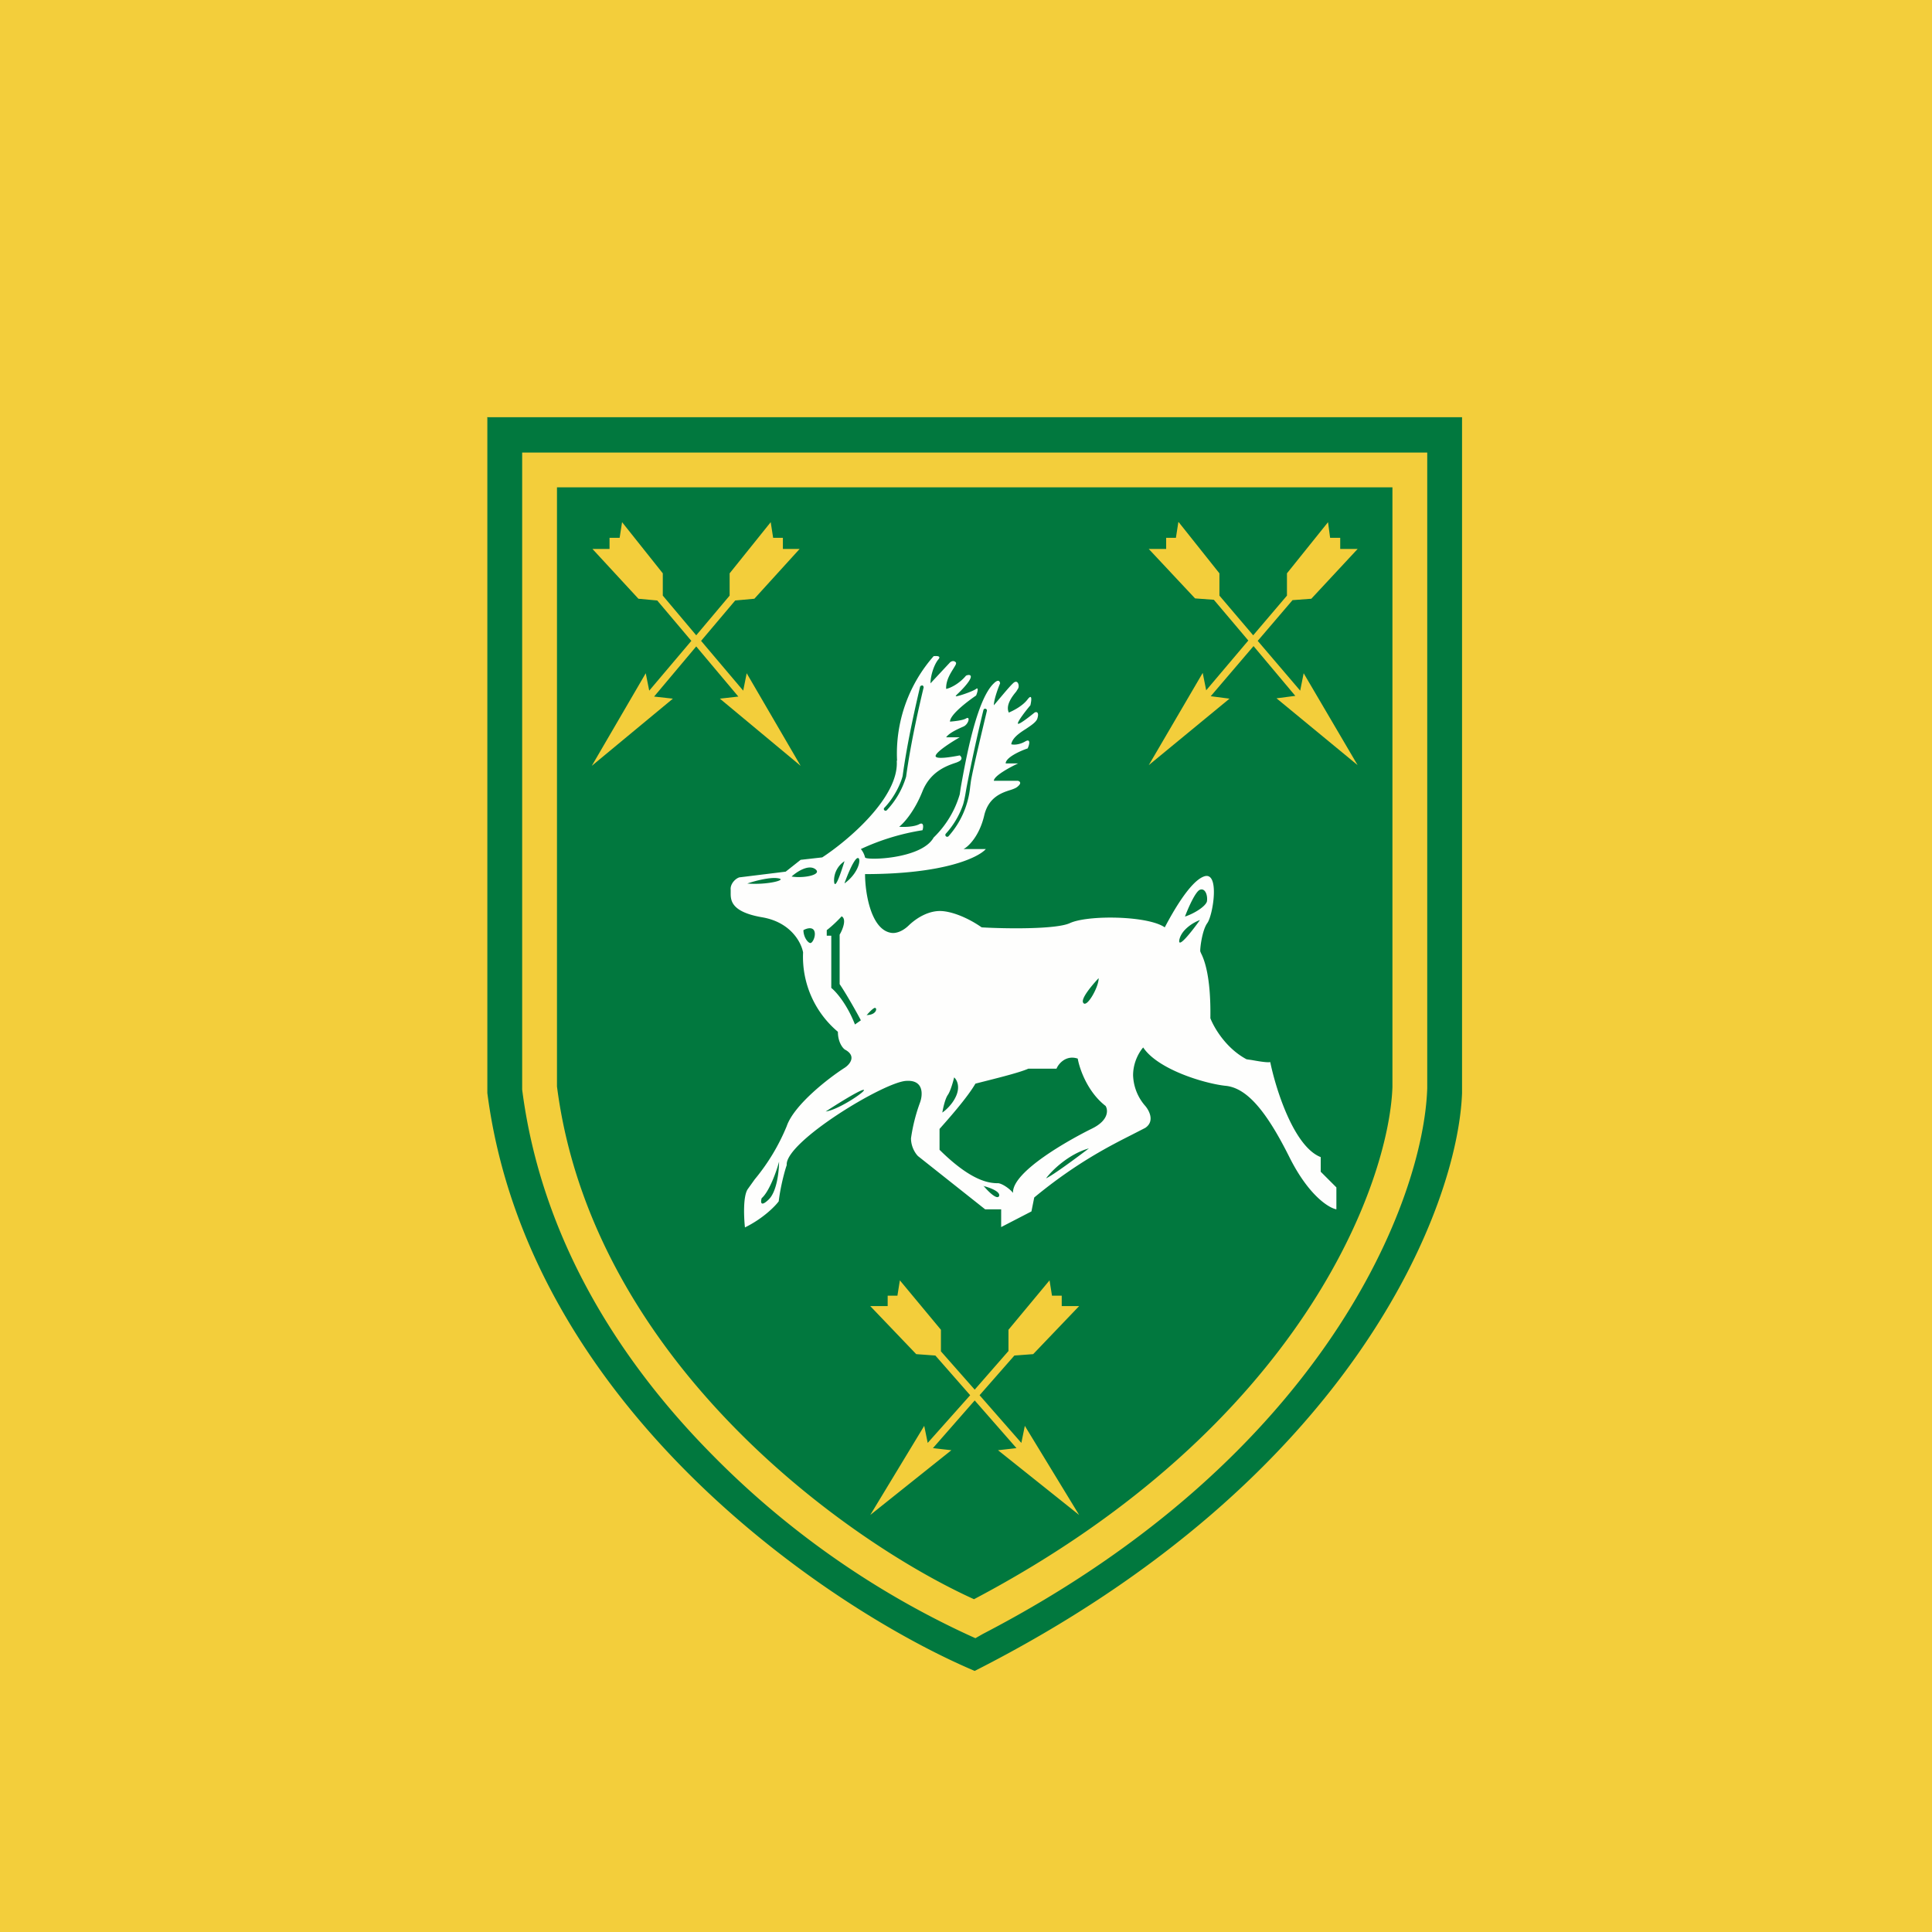 <?xml version="1.0" encoding="UTF-8"?>
<!-- generated by Finnhub -->
<svg viewBox="0 0 55.5 55.5" xmlns="http://www.w3.org/2000/svg">
<path d="M 0,0 H 55.5 V 55.5 H 0 Z" fill="rgb(243, 206, 59)"/>
<path d="M 13.99,11.985 H 42 V 31.4 C 41.88,34.63 38.92,42.46 28,48 C 23.82,46.23 15.17,40.43 14,31.4 V 12 Z M 41,13 H 15 V 31.3 C 15.55,35.58 17.8,39.08 20.38,41.71 A 25.07,25.07 0 0,0 27.8,46.96 L 28.02,47.06 L 28.23,46.94 C 38.13,41.8 40.9,34.41 41,31.26 V 13 Z M 16,31.2 V 14 H 40 V 31.23 C 39.9,33.97 37.42,40.96 27.98,45.94 C 26.17,45.12 23.48,43.44 21.1,41.01 C 18.63,38.49 16.51,35.18 16,31.21 Z M 19.04,16.47 L 17.87,15 L 17.8,15.45 H 17.51 V 15.77 H 17.02 L 18.34,17.2 L 18.88,17.25 L 19.86,18.41 L 18.65,19.84 L 18.55,19.34 L 17,22 L 19.33,20.07 L 18.79,20.01 L 20,18.57 L 21.21,20.01 L 20.68,20.07 L 23,22 L 21.45,19.34 L 21.35,19.84 L 20.14,18.41 L 21.12,17.25 L 21.67,17.2 L 22.97,15.77 H 22.49 V 15.45 H 22.21 L 22.14,15 L 20.96,16.47 V 17.11 L 20,18.25 L 19.04,17.11 V 16.47 Z M 33.86,15 L 35.03,16.47 V 17.11 L 36,18.25 L 36.97,17.11 V 16.47 L 38.15,15 L 38.21,15.45 H 38.5 V 15.77 H 39 L 37.67,17.2 L 37.13,17.24 L 36.13,18.41 L 37.35,19.84 L 37.45,19.34 L 39,21.98 L 36.67,20.06 L 37.21,19.99 L 36.01,18.56 L 34.78,20 L 35.32,20.07 L 33,21.98 L 34.55,19.33 L 34.65,19.83 L 35.86,18.4 L 34.87,17.23 L 34.33,17.19 L 33,15.77 H 33.5 V 15.45 H 33.78 L 33.85,15 Z M 27.03,38.2 L 25.85,36.78 L 25.78,37.22 H 25.5 V 37.52 H 25 L 26.32,38.9 L 26.87,38.94 L 27.87,40.08 L 26.65,41.45 L 26.55,40.96 L 25,43.52 L 27.33,41.66 L 26.8,41.6 L 28,40.23 L 29.2,41.6 L 28.67,41.66 L 31,43.52 L 29.44,40.96 L 29.34,41.45 L 28.14,40.08 L 29.14,38.94 L 29.68,38.9 L 31,37.52 H 30.5 V 37.22 H 30.22 L 30.15,36.78 L 28.97,38.2 V 38.81 L 28,39.92 L 27.03,38.82 V 38.2 Z" fill="rgb(1, 120, 62)" fill-rule="evenodd"/>
<path d="M 25.76,21.845 C 25.84,22.89 24.37,24.14 23.62,24.63 L 23,24.7 L 22.57,25.04 L 21.27,25.2 C 21.17,25.2 20.97,25.37 20.99,25.56 V 25.63 C 20.99,25.84 20.97,26.19 21.89,26.35 C 22.72,26.49 23.02,27.08 23.07,27.36 A 2.81,2.81 0 0,0 24.07,29.64 C 24.07,29.94 24.21,30.11 24.27,30.15 C 24.61,30.33 24.42,30.57 24.27,30.67 C 23.8,30.97 22.81,31.74 22.6,32.35 A 5.9,5.9 0 0,1 21.68,33.88 L 21.48,34.16 C 21.34,34.37 21.37,34.98 21.4,35.26 C 21.91,35.01 22.26,34.66 22.37,34.51 C 22.42,34.09 22.54,33.64 22.6,33.47 C 22.54,32.81 25.41,31.07 26.04,31.05 C 26.54,31.02 26.51,31.45 26.43,31.67 A 5,5 0 0,0 26.17,32.7 C 26.17,32.95 26.3,33.14 26.37,33.21 L 28.3,34.74 H 28.76 V 35.25 L 29.63,34.8 L 29.71,34.4 C 30.93,33.39 31.94,32.89 32.51,32.6 L 32.9,32.4 C 33.18,32.21 33.01,31.9 32.9,31.77 A 1.4,1.4 0 0,1 32.55,30.89 C 32.55,30.49 32.75,30.19 32.84,30.09 C 33.26,30.72 34.58,31.12 35.19,31.19 C 35.8,31.24 36.36,31.88 37.04,33.24 C 37.59,34.34 38.17,34.7 38.39,34.74 V 34.11 L 37.94,33.66 V 33.24 C 37.17,32.94 36.65,31.29 36.49,30.51 C 36.39,30.53 36.12,30.48 35.95,30.45 L 35.81,30.43 C 35.21,30.11 34.87,29.51 34.77,29.25 C 34.79,27.98 34.57,27.52 34.5,27.38 L 34.48,27.33 C 34.47,27.26 34.53,26.73 34.68,26.52 C 34.85,26.29 35.05,25 34.58,25.18 C 34.18,25.33 33.68,26.22 33.46,26.64 C 32.97,26.3 31.24,26.28 30.73,26.52 C 30.33,26.7 28.88,26.68 28.2,26.64 C 27.77,26.34 27.3,26.17 27,26.17 C 26.72,26.17 26.4,26.31 26.12,26.57 C 25.9,26.79 25.7,26.81 25.62,26.8 C 25.02,26.73 24.85,25.65 24.85,25.11 C 27.13,25.11 28.11,24.63 28.32,24.39 H 27.68 C 27.82,24.32 28.13,24.02 28.27,23.44 C 28.39,22.9 28.78,22.77 29.04,22.69 C 29.13,22.66 29.2,22.63 29.24,22.59 C 29.36,22.49 29.29,22.44 29.24,22.43 H 28.55 C 28.55,22.29 29.01,22.04 29.25,21.93 H 28.89 C 28.89,21.76 29.31,21.57 29.52,21.5 C 29.57,21.4 29.62,21.2 29.45,21.3 C 29.28,21.4 29.11,21.4 29.05,21.38 C 29.08,21.2 29.28,21.06 29.47,20.94 C 29.62,20.84 29.77,20.74 29.8,20.64 C 29.86,20.45 29.77,20.44 29.72,20.47 C 29.56,20.6 29.24,20.85 29.24,20.78 S 29.48,20.4 29.6,20.26 C 29.63,20.13 29.66,19.91 29.52,20.09 C 29.38,20.28 29.1,20.42 28.98,20.47 C 28.88,20.26 29.08,20 29.19,19.87 L 29.24,19.79 C 29.3,19.71 29.24,19.49 29.1,19.63 C 28.98,19.74 28.69,20.1 28.55,20.26 C 28.55,20.1 28.67,19.77 28.73,19.63 C 28.71,19.5 28.61,19.57 28.55,19.63 C 28.05,20.1 27.74,21.84 27.6,22.62 L 27.57,22.82 A 2.84,2.84 0 0,1 26.82,24.06 C 26.47,24.69 24.85,24.72 24.85,24.63 A 0.61,0.61 0 0,0 24.73,24.39 A 6.62,6.62 0 0,1 26.5,23.85 C 26.53,23.76 26.54,23.6 26.4,23.68 C 26.24,23.76 25.95,23.76 25.83,23.75 C 25.96,23.65 26.27,23.31 26.5,22.73 C 26.73,22.16 27.2,22 27.43,21.92 A 0.62,0.62 0 0,0 27.57,21.86 C 27.66,21.8 27.61,21.73 27.57,21.7 C 27.32,21.75 26.83,21.83 26.88,21.7 C 26.93,21.57 27.36,21.3 27.57,21.18 H 27.18 C 27.27,21.05 27.52,20.94 27.68,20.87 C 27.83,20.8 27.88,20.56 27.75,20.64 C 27.64,20.7 27.4,20.72 27.29,20.73 C 27.29,20.53 27.79,20.15 28.04,19.98 C 28.08,19.89 28.12,19.73 28.04,19.79 C 27.94,19.87 27.39,20.05 27.46,19.99 L 27.48,19.96 C 27.58,19.87 27.83,19.62 27.88,19.48 C 27.92,19.37 27.81,19.38 27.75,19.41 C 27.55,19.65 27.29,19.77 27.18,19.79 C 27.17,19.55 27.3,19.35 27.38,19.22 C 27.44,19.12 27.48,19.07 27.46,19.03 C 27.4,18.96 27.32,19 27.29,19.03 L 26.73,19.63 C 26.73,19.41 26.83,19.1 26.95,18.95 C 27.05,18.84 26.91,18.84 26.82,18.85 A 4.24,4.24 0 0,0 25.77,21.86 Z M 21.47,25.38 C 21.67,25.31 22.12,25.19 22.35,25.23 C 22.64,25.27 22.04,25.43 21.46,25.38 Z M 22.74,25.18 C 22.88,25.05 23.21,24.83 23.41,24.96 C 23.65,25.12 23.11,25.24 22.74,25.18 Z M 23.38,26.72 C 23.31,26.62 23.15,26.68 23.08,26.72 C 23.08,26.92 23.21,27.09 23.28,27.09 S 23.46,26.85 23.38,26.72 Z M 24.18,26.32 C 24.1,26.41 23.91,26.6 23.75,26.72 V 26.88 H 23.88 V 28.38 C 24.01,28.48 24.33,28.84 24.56,29.43 L 24.73,29.31 C 24.61,29.08 24.31,28.55 24.12,28.27 V 26.85 C 24.21,26.7 24.33,26.39 24.17,26.32 Z M 24.89,29.17 C 24.94,29.11 25.04,29 25.11,28.96 C 25.21,28.91 25.21,29.16 24.89,29.16 Z M 24.26,24.74 A 0.66,0.66 0 0,0 23.96,25.31 C 23.98,25.61 24.16,25.06 24.26,24.74 Z M 24.26,25.37 C 24.33,25.18 24.48,24.79 24.6,24.67 C 24.75,24.54 24.74,25.02 24.27,25.37 Z M 22.38,33.37 C 22.31,33.64 22.1,34.23 21.88,34.42 C 21.85,34.52 21.84,34.69 22.08,34.46 C 22.32,34.23 22.38,33.64 22.38,33.36 Z M 23.72,31.93 C 24.01,31.74 24.63,31.35 24.79,31.31 C 24.99,31.27 24.11,31.88 23.72,31.93 Z M 27.07,31.96 C 27.09,31.84 27.15,31.56 27.23,31.45 C 27.31,31.33 27.38,31.07 27.41,30.95 C 27.48,31.01 27.58,31.19 27.48,31.45 S 27.16,31.9 27.07,31.96 Z M 31.56,28.1 C 31.38,28.29 31.03,28.7 31.12,28.81 C 31.22,28.96 31.56,28.36 31.56,28.11 Z M 34.04,26.33 C 34.13,26.09 34.34,25.61 34.47,25.56 C 34.63,25.5 34.7,25.74 34.67,25.9 C 34.62,26.05 34.29,26.25 34.04,26.33 Z M 34.47,26.43 C 34.3,26.49 33.95,26.69 33.88,26.99 C 33.82,27.29 34.25,26.74 34.47,26.43 Z M 28.25,34.07 C 28.42,34.11 28.75,34.23 28.7,34.36 C 28.64,34.48 28.37,34.21 28.25,34.06 Z M 30.05,33.85 C 30.21,33.63 30.7,33.15 31.28,32.99 C 30.95,33.24 30.25,33.76 30.05,33.85 Z M 29.1,34.27 C 29.04,34.18 28.82,34.01 28.68,33.99 H 28.63 C 28.41,33.98 27.91,33.94 26.99,33.03 V 32.43 C 27.23,32.16 27.79,31.53 28.02,31.13 C 28.4,31.03 29.25,30.83 29.54,30.7 H 30.35 C 30.41,30.55 30.63,30.3 30.96,30.41 C 31.01,30.7 31.24,31.37 31.76,31.77 C 31.83,31.88 31.86,32.18 31.37,32.42 C 30.76,32.72 29.07,33.65 29.1,34.27 Z M 26.5,19.69 C 26.52,19.7 26.54,19.73 26.53,19.76 C 26.43,20.18 26.17,21.28 26.03,22.31 A 2.4,2.4 0 0,1 25.47,23.28 A 0.05,0.05 0 0,1 25.4,23.21 C 25.72,22.88 25.89,22.46 25.93,22.29 C 26.07,21.26 26.33,20.16 26.43,19.73 C 26.44,19.7 26.47,19.69 26.5,19.69 Z M 28.35,20.42 A 0.05,0.05 0 1,0 28.25,20.4 A 46.53,46.53 0 0,0 27.77,22.6 C 27.74,22.76 27.72,22.92 27.67,23.1 A 2.4,2.4 0 0,1 27.17,23.95 A 0.05,0.05 0 0,0 27.25,24.02 A 2.5,2.5 0 0,0 27.87,22.6 L 27.89,22.45 C 27.94,22.13 28.22,20.97 28.35,20.42 Z" fill="rgb(254, 254, 253)" fill-rule="evenodd"/>
</svg>
